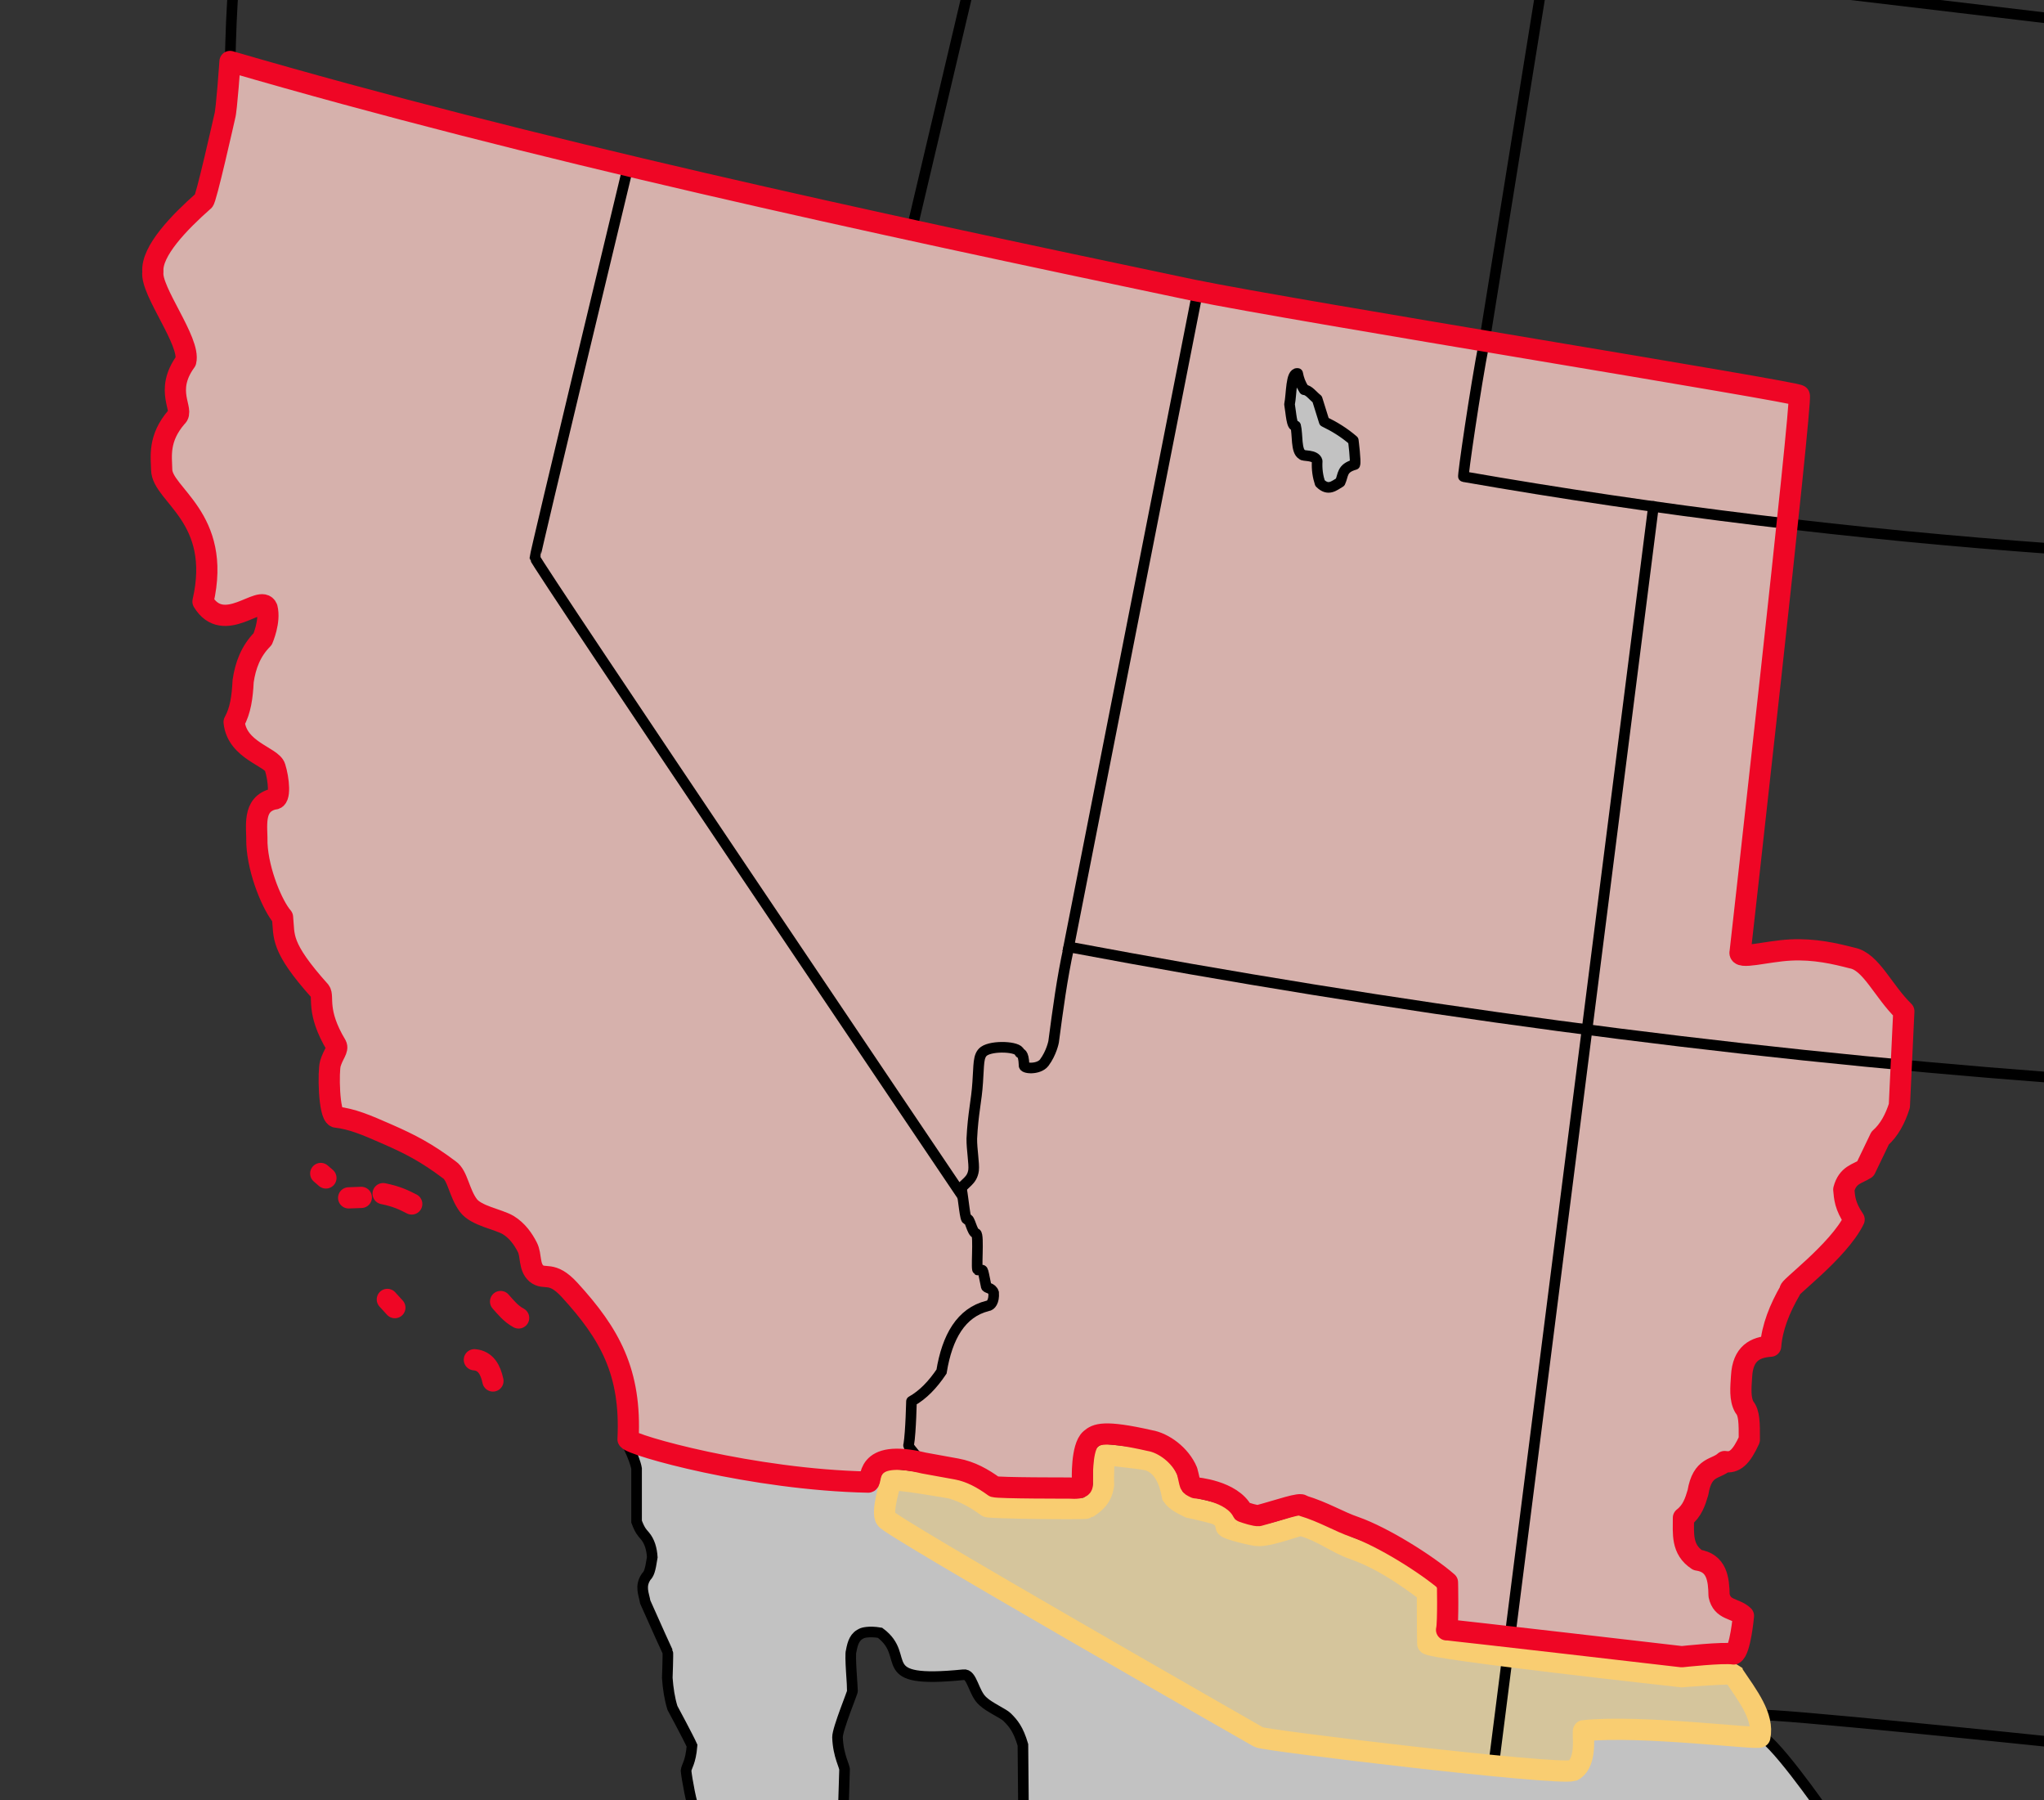 <?xml version="1.0" encoding="UTF-8" standalone="no"?>
<!-- Created with Inkscape (http://www.inkscape.org/) -->

<svg
   version="1.1"
   id="svg1"
   width="770.56"
   height="678.4"
   viewBox="0 0 192.64 169.6"
   sodipodi:docname="Wpdms_mexican_cession.svg"
   xml:space="preserve"
   inkscape:version="1.4-beta (62f545ba5e, 2024-04-22)"
   xmlns:inkscape="http://www.inkscape.org/namespaces/inkscape"
   xmlns:sodipodi="http://sodipodi.sourceforge.net/DTD/sodipodi-0.dtd"
   xmlns="http://www.w3.org/2000/svg"
   xmlns:svg="http://www.w3.org/2000/svg"
   xmlns:rdf="http://www.w3.org/1999/02/22-rdf-syntax-ns#"
   xmlns:cc="http://creativecommons.org/ns#"><rect x="0" y="0" width="192.64" height="169.6" fill="#333333" stroke="none"/><defs
     id="defs1"><filter
       inkscape:label="Opacity"
       style="color-interpolation-filters:sRGB"
       id="filter1"
       x="0"
       y="0"
       width="1"
       height="1"><feColorMatrix
         values="1 0 0 0 0 0 1 0 0 0 0 0 1 0 0 0 0 0 5 -1 "
         result="colormatrix"
         id="feColorMatrix1" /><feComposite
         in2="colormatrix"
         operator="arithmetic"
         k2="0.159"
         result="fbSourceGraphic"
         id="feComposite1"
         k1="0"
         k3="0"
         k4="0" /><feColorMatrix
         result="fbSourceGraphicAlpha"
         in="fbSourceGraphic"
         values="0 0 0 -1 0 0 0 0 -1 0 0 0 0 -1 0 0 0 0 1 0"
         id="feColorMatrix37" /><feColorMatrix
         id="feColorMatrix38"
         values="1 0 0 0 0 0 1 0 0 0 0 0 1 0 0 0 0 0 5 -1 "
         result="colormatrix"
         in="fbSourceGraphic" /><feComposite
         id="feComposite38"
         in2="colormatrix"
         operator="arithmetic"
         k2="0.899"
         result="composite"
         k1="0"
         k3="0"
         k4="0" /></filter></defs><sodipodi:namedview
     id="namedview1"
     pagecolor="#ffffff"
     bordercolor="#000000"
     borderopacity="0.25"
     inkscape:showpageshadow="2"
     inkscape:pageopacity="0.0"
     inkscape:pagecheckerboard="0"
     inkscape:deskcolor="#d1d1d1"
     inkscape:zoom="2.8284272"
     inkscape:cx="221.14764"
     inkscape:cy="301.40426"
     inkscape:window-width="2560"
     inkscape:window-height="1411"
     inkscape:window-x="-9"
     inkscape:window-y="-6"
     inkscape:window-maximized="1"
     inkscape:current-layer="layer3"
     showgrid="false"
     inkscape:document-units="px"><inkscape:grid
       id="grid56"
       units="px"
       originx="0"
       originy="0"
       spacingx="1"
       spacingy="1"
       empcolor="#0099e5"
       empopacity="0.302"
       color="#0099e5"
       opacity="0.149"
       empspacing="5"
       enabled="true"
       visible="false" /></sodipodi:namedview><g
     inkscape:groupmode="layer"
     id="layer4"
     inkscape:label="Mexican-American War cession: fill"
     style="display:inline;opacity:1"><path
       d="m 81.799,139.614 c 0.432,-0.006 -0.563,-3.194 5.238,-1.793 l 3.123,0.593 c 1.328,0.252 2.476,0.89 3.541,1.664 0.484,0.141 7.02,0.13 7.02,0.13 1.617,0.102 1.224,-0.256 1.297,-0.781 0,0 -0.117,-3.074 0.766,-3.828 0.54,-0.461 1.204,-0.858 5.594,0.141 1.266,0.211 2.863,1.348 3.501,2.882 0.374,1.399 0.142,1.256 0.787,1.563 0,0 3.433,0.265 4.452,2.25 0.383,0.141 1.198,0.399 1.51,0.368 1.958,-0.522 4.04,-1.28 4.125,-0.938 2.015,0.602 3.433,1.508 4.958,2.022 2.612,0.924 6.693,3.459 8.707,5.205 0,-0.266 0.089,3.814 -0.083,4.477 0.266,-0.017 22.167,2.53 22.167,2.53 0,0 3.905,-0.43 4.894,-0.26 0.63,-0.343 0.918,-3.589 0.918,-3.589 -0.799,-0.761 -1.995,-0.499 -2.298,-1.922 -0.026,-1.544 -0.203,-3.073 -2.033,-3.337 -1.536,-1.002 -1.317,-2.523 -1.326,-3.977 0.836,-0.644 1.11,-1.512 1.37,-2.386 0.425,-2.529 1.67,-2.136 2.519,-2.917 0.933,0.163 1.564,-0.396 2.32,-2.055 0.007,-1.607 1.7e-4,-2.525 -0.464,-3.071 -0.446,-0.774 -0.332,-1.858 -0.265,-2.917 0.121,-2.149 1.273,-2.728 2.74,-2.828 0.14,-1.76 0.834,-3.521 1.856,-5.281 -0.467,-0.003 4.546,-3.641 6.01,-6.651 -0.874,-1.296 -0.899,-2.047 -0.972,-2.828 0.367,-1.401 1.286,-1.466 2.033,-1.945 l 1.392,-2.895 c 0.86,-0.761 1.421,-1.82 1.812,-3.049 l 0.42,-8.905 c -1.951,-1.898 -3.091,-4.682 -4.861,-5.016 -1.599,-0.411 -3.525,-0.872 -5.812,-0.757 -2.287,0.115 -4.979,0.94 -4.751,0.182 0,0 5.882,-52.177 5.569,-52.427 0.071,-0.312 -47.365,-7.926 -57.202,-9.944 C 81.318,20.803 50.418,14.162 21.679,5.792 c 0,0 -0.323,4.651 -0.495,5.163 0,0 -1.809,8.063 -1.997,7.969 -2.256,1.992 -4.948,4.741 -4.776,6.688 -0.25,1.781 3.561,6.561 3.097,8.428 -2.074,2.841 -0.089,4.609 -0.858,5.245 -1.753,2.018 -1.437,3.734 -1.412,4.969 0.036,2.389 5.723,4.481 3.894,12.426 1.967,3.248 5.475,-0.787 6.038,0.606 0.32,1.248 -0.416,2.931 -0.416,2.931 -1.129,1.132 -1.623,2.496 -1.839,3.961 -0.077,1.521 -0.246,2.755 -0.849,3.855 0.268,2.699 3.564,3.261 3.857,4.264 0.349,1.106 0.557,3.067 -0.109,2.985 -2.069,0.481 -1.57,2.603 -1.6,4.227 0.134,2.687 1.494,5.857 2.414,6.912 0.185,1.829 -0.255,2.744 3.532,6.971 0.39,0.516 -0.392,1.897 1.525,5.087 0.214,0.407 -0.268,0.802 -0.549,1.741 -0.203,0.679 -0.161,4.748 0.516,5.03 1.566,0.193 2.778,0.705 4.865,1.622 2.178,0.957 3.672,1.729 5.832,3.349 0.787,0.528 0.923,2.19 1.788,3.352 0.746,1.002 2.811,1.295 3.767,1.86 0.844,0.521 1.404,1.312 1.798,2.088 0.394,0.776 0.131,1.836 0.845,2.467 0.795,0.664 1.427,-0.316 3.135,1.55 3.805,4.157 5.822,7.754 5.511,14.074 0.274,0.569 11.716,3.787 22.605,4.004 z"
       style="display:inline;opacity:1;fill:#ffd0ca;fill-opacity:0.8;stroke:none;stroke-width:2;stroke-linecap:round;stroke-linejoin:round;stroke-dasharray:none;stroke-opacity:1"
       id="path58"
       sodipodi:nodetypes="scscscscccccccccccccccccccccccccccccscccccccccccccccccccccccccccccccs"
       inkscape:label="path1" /></g><g
     inkscape:groupmode="layer"
     id="layer8"
     inkscape:label="Gadsden Purchase: fill"
     style="display:inline"><path
       d="m 163.359,157.766 c 1.362,2.016 2.9,3.987 2.501,5.894 -0.028,0.279 -11.247,-1.156 -16.58,-0.587 -0.246,-0.144 0.471,2.902 -1.034,3.754 -1.562,0.469 -29.075,-2.833 -29.606,-3.146 0,0 -35.088,-20.021 -35.132,-20.573 -0.265,-0.53 0.43,-3.357 0.43,-3.607 0.078,-0.297 5.75,0.719 5.75,0.719 1.294,0.392 2.294,0.961 3.359,1.734 0.016,0.141 9.28,0.262 9.391,0.141 1.317,-0.797 1.466,-1.584 1.562,-2.156 -0.022,-0.265 -5e-5,-3.016 0.172,-2.875 0,0 4.203,0.422 4.203,0.562 1.249,0.493 1.83,1.741 2.125,3.312 0.319,0.471 0.948,0.786 1.594,1.094 0,0 2.766,0.594 2.781,0.75 0.445,0.252 0.608,0.567 0.688,1.062 0.047,0.234 2.75,0.875 3.062,0.844 1.51,-0.042 3.919,-1.131 4.125,-0.938 2.015,0.602 3.256,1.674 4.781,2.188 2.612,0.924 4.842,2.438 7,4.062 0,-0.266 -5e-5,4.406 0.031,4.875 -0.109,0.469 23.938,3.109 23.938,3.109 0,0 4.656,-0.375 4.859,-0.219 z"
       style="display:inline;opacity:1;fill:#feeab7;fill-opacity:0.8;stroke:none;stroke-width:2;stroke-linecap:round;stroke-dasharray:none;stroke-opacity:1"
       id="path1"
       sodipodi:nodetypes="cccccccccccccccccccccccc"
       inkscape:label="path4" /></g><path
     style="display:inline;fill:#c2c2c2;fill-opacity:1;stroke:#000000;stroke-width:1;stroke-linecap:round;stroke-linejoin:round;stroke-dasharray:none;stroke-opacity:1"
     d="m 122.727,42.83 c 0.014,0.173 1.243,-0.021 1.414,0.613 -0.047,0.782 0.062,1.461 0.265,2.077 0.778,0.779 1.322,0.249 1.9,-0.088 0.325,-0.696 0.119,-1.307 1.386,-1.663 0.109,-0.266 -0.148,-2.27 -0.148,-2.27 -0.868,-0.748 -1.789,-1.311 -2.74,-1.768 l -0.663,-2.121 c -0.457,-0.359 -0.773,-0.852 -1.229,-0.889 -0.375,-0.604 -0.505,-1.004 -0.611,-1.532 -0.647,-0.105 -0.567,1.93 -0.767,2.907 0.149,0.86 0.195,2.17 0.575,2.033 0.206,0.781 0.015,2.413 0.619,2.702 z"
     id="path56"
     inkscape:label="Great Salt Lake"
     sodipodi:nodetypes="ccccccccccccc" /><g
     inkscape:groupmode="layer"
     id="layer3"
     inkscape:label="State lines"
     style="display:inline;opacity:1"><path
       style="fill:none;stroke:#000000;stroke-linecap:round"
       d="M 193.241,101.521 C 162.1,99.171 131.33,94.968 100.721,89.219 L 112.895,27.376"
       id="path31"
       sodipodi:nodetypes="ccc" /><path
       style="fill:none;stroke:#000000;stroke-linecap:round"
       d="m 112.37,27.364 c 9.837,2.018 19.608,3.925 27.495,4.978 -0.816,4.201 -2.052,12.692 -1.936,12.567 18.402,3.214 36.943,5.455 55.612,6.801"
       id="path33"
       sodipodi:nodetypes="cccc" /><path
       style="fill:none;stroke:#000000;stroke-linecap:round"
       d="M 155.833,47.71 140.795,166.134"
       id="path34"
       sodipodi:nodetypes="cc" /><path
       style="fill:none;stroke:#000000;stroke-linecap:round"
       d="m 100.727,89.283 c -0.631,2.884 -1.029,5.861 -1.428,8.884 0,0 -0.197,1.04 -0.885,1.962 -0.537,0.689 -2.003,0.563 -1.898,0.232 -0.055,-1.293 -0.352,-1.03 -0.436,-1.21 -0.089,-0.546 -2.544,-0.67 -3.345,-0.102 -0.573,0.417 -0.466,1.306 -0.59,2.928 -0.109,1.758 -0.442,2.915 -0.555,5.314 -0.011,1.008 0.238,2.356 0.168,2.97 -0.144,1.04 -0.869,1.17 -1.37,1.963 0,0 -40.048,-59.361 -39.973,-59.662 -0.065,-0.134 8.783,-36.861 8.783,-36.861 17.55,4.482 35.346,8.113 53.469,11.705"
       id="path35"
       sodipodi:nodetypes="ccccccccccccc" /><path
       style="fill:none;stroke:#000000;stroke-linecap:round"
       d="m 59.197,15.913 c 0,0 -37.803,-10.662 -37.52,-10.078 0,0 -0.323,4.651 -0.495,5.163 0,0 -1.809,8.063 -1.997,7.969 -2.256,1.992 -4.948,4.741 -4.776,6.688 -0.25,1.781 3.561,6.561 3.097,8.428 -2.074,2.841 -0.089,4.609 -0.858,5.245 -1.753,2.018 -1.437,3.734 -1.412,4.969 0.036,2.389 5.723,4.481 3.894,12.426 1.967,3.248 5.475,-0.787 6.038,0.606 0.32,1.248 -0.416,2.931 -0.416,2.931 -1.129,1.132 -1.623,2.496 -1.839,3.961 -0.077,1.521 -0.246,2.755 -0.849,3.855 0.268,2.699 3.564,3.261 3.857,4.264 0.349,1.106 0.557,3.067 -0.109,2.985 -2.069,0.481 -1.57,2.603 -1.6,4.227 0.134,2.687 1.494,5.857 2.414,6.912 0.185,1.829 -0.255,2.744 3.532,6.971 0.39,0.516 -0.392,1.897 1.525,5.087 0.214,0.407 -0.268,0.802 -0.549,1.741 -0.203,0.679 -0.161,4.748 0.516,5.03 1.566,0.193 2.778,0.705 4.865,1.622 2.178,0.957 3.672,1.729 5.832,3.349 0.787,0.528 0.923,2.19 1.788,3.352 0.746,1.002 2.811,1.295 3.767,1.86 0.844,0.521 1.404,1.312 1.798,2.088 0.394,0.776 0.131,1.836 0.845,2.467 0.795,0.664 1.427,-0.316 3.135,1.55 3.805,4.157 5.43,7.475 5.14,13.908"
       id="path37"
       sodipodi:nodetypes="cccccccccccccccccccscscscscsc" /><path
       style="display:inline;fill:none;stroke:#000000;stroke-linecap:round"
       d="m 90.625,112.062 c 0.171,0.903 0.342,2.984 0.516,2.812 0.265,-0.178 0.449,1.263 0.844,1.344 0.32,0.109 -0.047,3.766 0.203,3.422 0.547,0.176 0.331,-0.483 0.75,1.516 -0.016,0.258 0.536,0.114 0.711,0.656 0.056,0.822 -0.268,1.205 -0.57,1.234 -2.492,0.62 -3.808,2.903 -4.344,6.188 -0.835,1.236 -1.743,2.189 -2.828,2.797 -0.01,-0.157 -0.049,2.793 -0.265,4.128 -0.213,0.092 1.897,2.262 1.671,2.262"
       id="path38"
       sodipodi:nodetypes="ccccccccccc" /><path
       style="fill:none;stroke:#000000;stroke-linecap:round"
       d="m 139.844,32.531 6,-37.25"
       id="path40"
       sodipodi:nodetypes="cc" /><path
       style="fill:none;stroke:#000000;stroke-linecap:round"
       d="M 85.812,22.125 92.125,-4.625"
       id="path41"
       sodipodi:nodetypes="cc" /><path
       style="fill:none;stroke:#000000;stroke-linecap:round"
       d="m 172.312,-0.75 21.98,2.61"
       id="path42"
       sodipodi:nodetypes="cc" /><path
       style="fill:none;stroke:#000000;stroke-linecap:round"
       d="m 21.687,5.926 c 0.062,-2.692 0.137,-5.041 0.346,-7.582"
       id="path43"
       sodipodi:nodetypes="cc" /><path
       style="fill:none;stroke:#000000;stroke-linecap:round"
       d="m 165.844,163.453 c 0,0 -0.062,-1.328 0.094,-1.828 0.062,-0.344 27.375,2.5 27.375,2.5"
       id="path44"
       sodipodi:nodetypes="ccc" /><path
       style="fill:#c2c2c2;fill-opacity:1;stroke:#000000;stroke-linecap:round"
       d="m 83.383,142.982 c 0.044,0.552 35.242,20.706 35.242,20.706 22.264,3.034 29.524,3.221 29.606,3.015 1.285,-0.876 0.743,-3.855 0.99,-3.711 5.396,-0.225 11.002,0.244 16.514,0.543 0.969,-0.312 6.201,7.202 6.201,7.202 l -75.468,0.733 -0.062,-7.062 c -0.432,-1.477 -0.905,-2.041 -1.5,-2.625 -0.318,-0.324 -1.66,-0.911 -2.25,-1.469 -0.927,-0.781 -1.016,-2.656 -1.859,-2.516 -8.726,0.872 -4.763,-1.664 -7.859,-3.953 -1.094,-0.188 -1.656,0.031 -1.656,0.031 -0.729,0.287 -0.914,0.903 -1.062,1.688 -0.143,0.354 0.126,3.385 0.125,3.75 0.075,-0.007 -1.426,3.594 -1.412,4.375 0.058,1.784 0.724,2.791 0.662,3.094 l -0.125,4.094 -14.061,-0.595 c -0.18,0.039 -0.695,-2.763 -0.751,-3.447 0.044,-0.42 0.431,-0.751 0.563,-2.353 -0.32,-0.729 -1.845,-3.558 -1.845,-3.558 -0.277,-0.894 -0.415,-1.847 -0.486,-2.828 0,0 0.088,-2.387 0.044,-2.442 l -0.707,-1.547 -1.414,-3.16 c -0.132,-0.766 -0.523,-1.483 0.088,-2.386 0.256,-0.262 0.377,-0.534 0.575,-1.834 -0.053,-0.782 -0.243,-1.486 -0.707,-2.033 -0.237,-0.259 -0.47,-0.504 -0.773,-1.326 l 1e-6,-4.994 c -0.177,-1.049 -1.184,-2.896 -1.184,-2.896 -0.203,-0.266 12.099,3.963 22.988,4.181 0.216,-0.003 0.827,-0.331 1.753,-0.608 -0.019,0.295 -0.433,3.402 -0.167,3.933 z m 0.092,-3.899 c 0.944,-0.322 2.316,-0.717 3.863,-0.697"
       id="path47"
       sodipodi:nodetypes="ccccccccccccccccccccccccccccccccccccc" /><path
       style="fill:none;stroke:#000000;stroke-linecap:round"
       d="m 44.75,128.125 c 1.063,0.091 1.516,0.914 1.75,2"
       id="path48"
       sodipodi:nodetypes="cc" /><path
       style="fill:none;stroke:#000000;stroke-linecap:round"
       d="m 47.221,122.639 1.701,1.547"
       id="path49"
       sodipodi:nodetypes="cc" /><path
       style="fill:none;stroke:#000000;stroke-linecap:round"
       d="m 36.549,122.44 0.707,0.773"
       id="path50"
       sodipodi:nodetypes="cc" /><path
       style="fill:none;stroke:#000000;stroke-linecap:round"
       d="m 30.273,110.574 0.486,0.42"
       id="path51"
       sodipodi:nodetypes="cc" /><path
       style="fill:none;stroke:#000000;stroke-linecap:round"
       d="m 32.903,112.872 1.193,-0.044"
       id="path52"
       sodipodi:nodetypes="cc" /><path
       style="fill:none;stroke:#000000;stroke-linecap:round"
       d="m 36.151,112.474 2.696,0.972"
       id="path53"
       sodipodi:nodetypes="cc" /></g><g
     inkscape:groupmode="layer"
     id="layer7"
     inkscape:label="Gadsden Purchase: outline"><path
       d="m 163.359,157.766 c 1.362,2.016 2.9,3.987 2.501,5.894 -0.028,0.279 -11.247,-1.156 -16.58,-0.587 -0.246,-0.144 0.471,2.902 -1.034,3.754 -1.562,0.469 -29.075,-2.833 -29.606,-3.146 0,0 -35.088,-20.021 -35.132,-20.573 -0.484,-0.608 0.43,-3.357 0.43,-3.607 0.078,-0.297 5.75,0.719 5.75,0.719 1.294,0.392 2.294,0.961 3.359,1.734 0.016,0.141 9.28,0.262 9.391,0.141 1.317,-0.797 1.466,-1.584 1.562,-2.156 -0.022,-0.265 -5e-5,-3.016 0.172,-2.875 0,0 4.203,0.422 4.203,0.562 1.249,0.493 1.83,1.741 2.125,3.312 0.319,0.471 0.948,0.786 1.594,1.094 0,0 2.766,0.594 2.781,0.75 0.445,0.252 0.608,0.567 0.688,1.062 0.047,0.234 2.75,0.875 3.062,0.844 1.51,-0.042 3.919,-1.131 4.125,-0.938 2.015,0.602 3.256,1.674 4.781,2.188 2.612,0.924 4.842,2.438 7,4.062 0,-0.266 -5e-5,4.406 0.031,4.875 -0.109,0.469 23.938,3.109 23.938,3.109 0,0 4.656,-0.375 4.859,-0.219 z"
       style="display:inline;opacity:1;fill:none;fill-opacity:0.6;stroke:#f9cd71;stroke-width:2;stroke-linecap:round;stroke-dasharray:none;stroke-opacity:1"
       id="path57"
       sodipodi:nodetypes="cccccccccccccccccccccccc"
       inkscape:label="path3" /></g><g
     inkscape:groupmode="layer"
     id="layer6"
     inkscape:label="Mexican-American War cession: outline"><path
       d="m 81.83,139.645 c 0.432,-0.006 -0.563,-3.194 5.238,-1.793 l 3.092,0.561 c 1.33,0.242 2.476,0.89 3.541,1.664 0.484,0.141 7.02,0.13 7.02,0.13 1.617,0.102 1.224,-0.256 1.297,-0.781 0,0 -0.117,-3.074 0.766,-3.828 0.54,-0.461 1.204,-0.858 5.594,0.141 1.266,0.211 2.863,1.348 3.501,2.882 0.374,1.399 0.142,1.256 0.787,1.563 0,0 3.433,0.265 4.452,2.25 0.383,0.141 1.198,0.399 1.51,0.368 1.958,-0.522 4.04,-1.28 4.125,-0.938 2.015,0.602 3.433,1.508 4.958,2.022 2.612,0.924 6.693,3.459 8.707,5.205 0,-0.266 0.089,3.814 -0.083,4.477 0.266,-0.017 22.167,2.53 22.167,2.53 0,0 3.905,-0.43 4.894,-0.26 0.63,-0.343 0.918,-3.589 0.918,-3.589 -0.799,-0.761 -1.995,-0.499 -2.298,-1.922 -0.026,-1.544 -0.203,-3.073 -2.033,-3.337 -1.536,-1.002 -1.317,-2.523 -1.326,-3.977 0.836,-0.644 1.11,-1.512 1.37,-2.386 0.425,-2.529 1.67,-2.136 2.519,-2.917 0.933,0.163 1.564,-0.396 2.32,-2.055 0.007,-1.607 1.7e-4,-2.525 -0.464,-3.071 -0.446,-0.774 -0.332,-1.858 -0.265,-2.917 0.121,-2.149 1.273,-2.728 2.74,-2.828 0.14,-1.76 0.834,-3.521 1.856,-5.281 -0.467,-0.003 4.546,-3.641 6.01,-6.651 -0.874,-1.296 -0.899,-2.047 -0.972,-2.828 0.367,-1.401 1.286,-1.466 2.033,-1.945 l 1.392,-2.895 c 0.86,-0.761 1.421,-1.82 1.812,-3.049 l 0.42,-8.905 c -1.951,-1.898 -3.091,-4.682 -4.861,-5.016 -1.599,-0.411 -3.525,-0.872 -5.812,-0.757 -2.287,0.115 -4.979,0.94 -4.751,0.182 0,0 5.882,-52.177 5.569,-52.427 0.071,-0.312 -47.365,-7.926 -57.202,-9.944 C 81.318,20.803 50.418,14.162 21.679,5.792 c 0,0 -0.323,4.651 -0.495,5.163 0,0 -1.809,8.063 -1.997,7.969 -2.256,1.992 -4.948,4.741 -4.776,6.688 -0.25,1.781 3.561,6.561 3.097,8.428 -2.074,2.841 -0.089,4.609 -0.858,5.245 -1.753,2.018 -1.437,3.734 -1.412,4.969 0.036,2.389 5.723,4.481 3.894,12.426 1.967,3.248 5.475,-0.787 6.038,0.606 0.32,1.248 -0.416,2.931 -0.416,2.931 -1.129,1.132 -1.623,2.496 -1.839,3.961 -0.077,1.521 -0.246,2.755 -0.849,3.855 0.268,2.699 3.564,3.261 3.857,4.264 0.349,1.106 0.557,3.067 -0.109,2.985 -2.069,0.481 -1.57,2.603 -1.6,4.227 0.134,2.687 1.494,5.857 2.414,6.912 0.185,1.829 -0.255,2.744 3.532,6.971 0.39,0.516 -0.392,1.897 1.525,5.087 0.214,0.407 -0.268,0.802 -0.549,1.741 -0.203,0.679 -0.161,4.748 0.516,5.03 1.566,0.193 2.778,0.705 4.865,1.622 2.178,0.957 3.672,1.729 5.832,3.349 0.787,0.528 0.923,2.19 1.788,3.352 0.746,1.002 2.811,1.295 3.767,1.86 0.844,0.521 1.404,1.312 1.798,2.088 0.394,0.776 0.131,1.836 0.845,2.467 0.795,0.664 1.427,-0.316 3.135,1.55 3.805,4.157 5.822,7.754 5.511,14.074 0.274,0.569 11.747,3.818 22.636,4.036 z"
       style="display:inline;opacity:1;fill:none;fill-opacity:0.6;stroke:#ef0625;stroke-width:2;stroke-linecap:round;stroke-linejoin:round;stroke-dasharray:none;stroke-opacity:1"
       id="path1-2"
       sodipodi:nodetypes="scscscscccccccccccccccccccccccccccccscccccccccccccccccccccccccccccccs"
       inkscape:label="path1" /><path
       d="m 30.23,110.569 0.486,0.42 m 5.392,1.48 c 1.34,0.269 2.004,0.622 2.696,0.972 m -5.944,-0.575 1.193,-0.044 m 2.453,9.612 0.707,0.773 m 7.494,4.912 c 1.063,0.091 1.516,0.914 1.75,2 m 0.721,-7.486 c 0.504,0.557 0.959,1.148 1.701,1.547"
       style="display:inline;opacity:1;fill:none;fill-opacity:1;stroke:#ef0625;stroke-width:2;stroke-linecap:round;stroke-dasharray:none;stroke-opacity:1"
       id="path1-4"
       sodipodi:nodetypes="cccccccccccc"
       inkscape:label="islands" /></g></svg>
